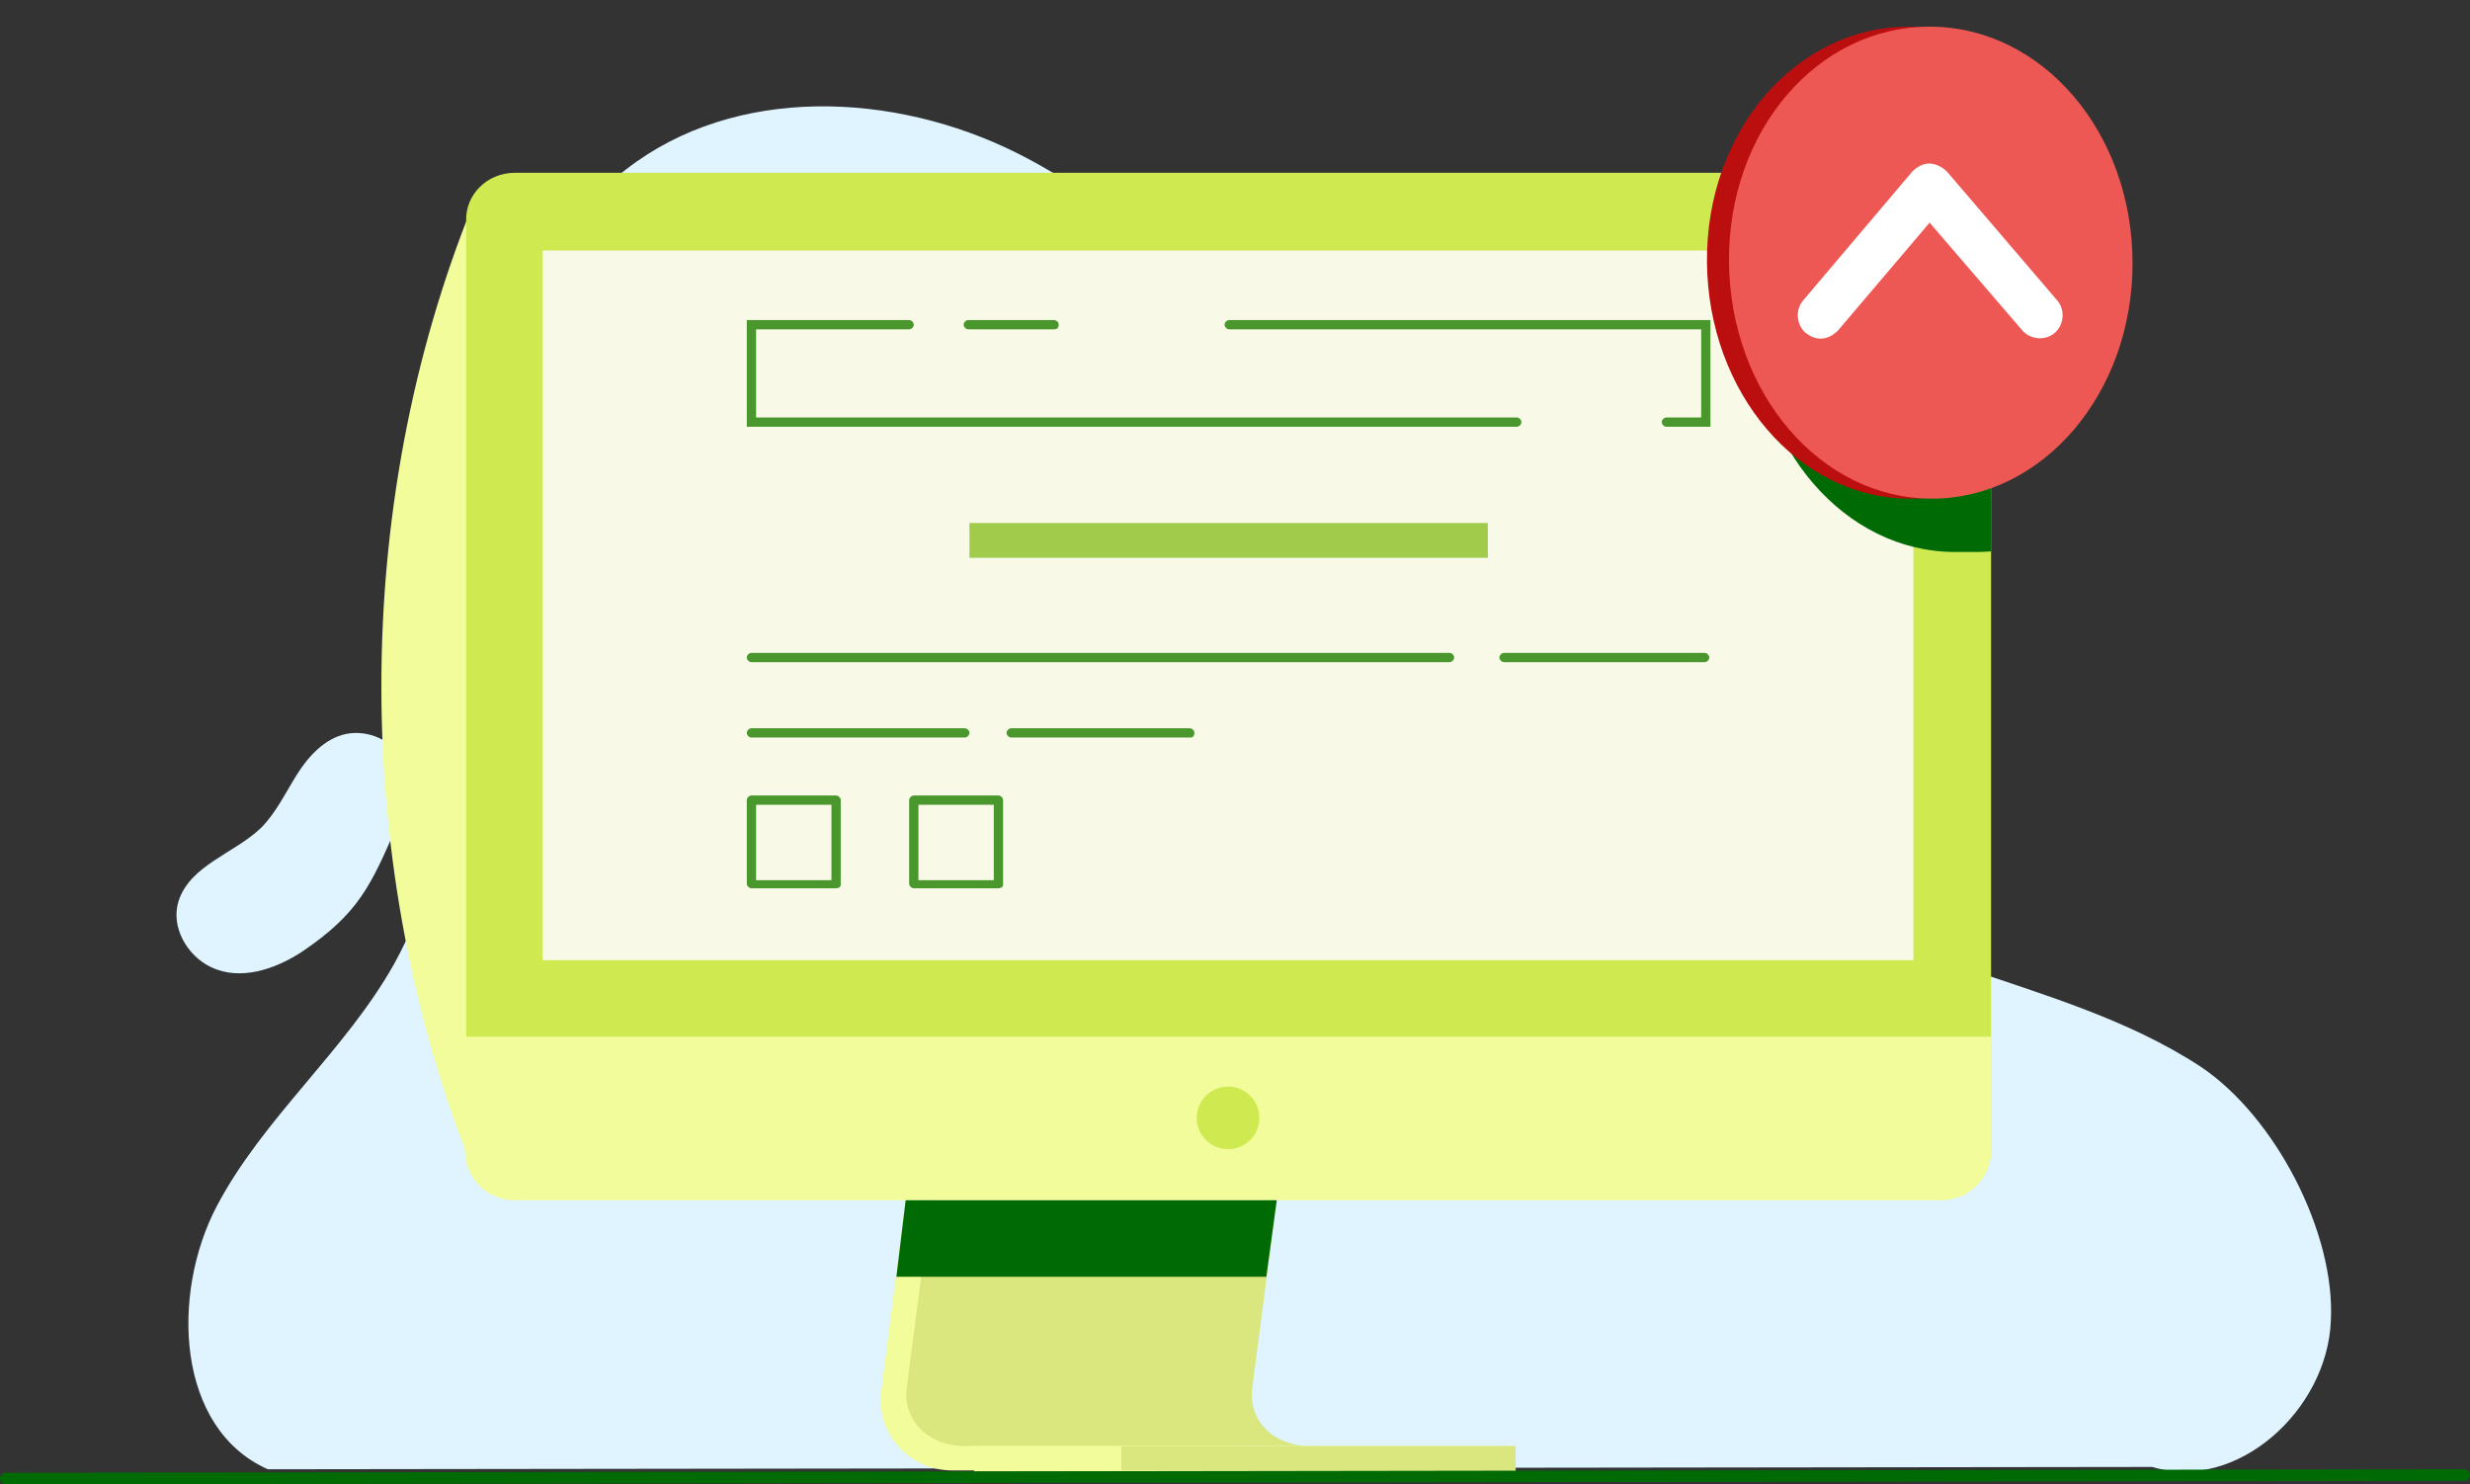 <?xml version="1.0" encoding="utf-8"?>
<!-- Generator: Adobe Illustrator 25.0.1, SVG Export Plug-In . SVG Version: 6.00 Build 0)  -->
<svg version="1.1" id="Layer_1" xmlns="http://www.w3.org/2000/svg" xmlns:xlink="http://www.w3.org/1999/xlink" x="0px" y="0px"
	 width="213px" height="128px" viewBox="0 0 213 128" style="enable-background:new 0 0 213 128;" xml:space="preserve">
<rect x="0" y="0" width="213" height="128" fill="#333333" stroke="none"/>
<style type="text/css">
	.st0{fill:none;}
	.st1{clip-path:url(#SVGID_5_);}
	.st2{opacity:0.247;clip-path:url(#SVGID_7_);}
	.st3{clip-path:url(#SVGID_9_);}
	.st4{opacity:0.247;clip-path:url(#SVGID_11_);}
	.st5{clip-path:url(#SVGID_13_);}
	.st6{opacity:0.247;clip-path:url(#SVGID_15_);}
	.st7{fill:#E1F5FF;}
	.st8{fill:#0B6911;}
	.st9{fill:#ED5958;}
	.st10{fill:#FDAEAF;}
	.st11{fill:#D0E95D;}
	.st12{fill:#A2CA54;}
	.st13{clip-path:url(#SVGID_17_);}
	.st14{fill:#F9F9E8;}
	.st15{fill:#F4FCA0;}
	.st16{fill:#73B448;}
	.st17{fill:none;stroke:#4C9734;stroke-width:0.25;stroke-miterlimit:10;}
	.st18{fill:none;stroke:#4C9734;stroke-width:0.25;stroke-linecap:round;stroke-linejoin:round;stroke-miterlimit:10;}
	.st19{fill:#BA131A;}
	.st20{clip-path:url(#SVGID_19_);fill:#0B6911;}
	.st21{fill:#DBE684;}
	.st22{fill:none;stroke:#73B448;stroke-width:2;stroke-linecap:round;stroke-miterlimit:10;}
	.st23{fill:none;stroke:#D0E95D;stroke-linecap:round;stroke-miterlimit:10;}
	.st24{clip-path:url(#SVGID_21_);fill:#A2CA54;}
	.st25{fill:#ED5958;stroke:#ED5958;stroke-width:0.5;stroke-miterlimit:10;}
	.st26{fill:none;stroke:#ED5958;stroke-width:0.5;stroke-miterlimit:10;}
	.st27{fill-rule:evenodd;clip-rule:evenodd;fill:none;}
	.st28{fill:#136818;}
	.st29{fill:#4C9734;}
	.st30{fill:#FFFFFF;stroke:#0B6911;stroke-miterlimit:10;}
	.st31{fill:#FFFFFF;stroke:#0B6911;stroke-linecap:round;stroke-miterlimit:10;}
	.st32{fill:#FFFFFF;}
	.st33{fill:none;stroke:#0B6911;stroke-linecap:round;stroke-miterlimit:10;}
	.st34{clip-path:url(#SVGID_23_);}
	.st35{fill:none;stroke:#046A38;stroke-width:0.5;stroke-miterlimit:10;}
	.st36{fill:#FFFFFF;stroke:#0B6911;stroke-linejoin:round;stroke-miterlimit:10;}
	.st37{clip-path:url(#SVGID_25_);fill:#0B6911;}
	.st38{fill:none;stroke:#0B6911;stroke-width:2;stroke-linecap:round;stroke-miterlimit:10;}
	.st39{fill:#0B6911;stroke:#0B6911;stroke-width:0.5;stroke-miterlimit:10;}
	.st40{fill:none;stroke:#0B6911;stroke-width:0.5;stroke-miterlimit:10;}
	.st41{fill:none;stroke:#0B6911;stroke-miterlimit:10;}
	.st42{fill:none;stroke:#4C9734;stroke-width:0.5;stroke-linecap:round;stroke-miterlimit:10;}
	.st43{fill:none;stroke:#4C9734;stroke-linecap:round;stroke-miterlimit:10;}
	.st44{clip-path:url(#SVGID_29_);fill:#0B6911;}
	.st45{fill:#EF5854;}
	.st46{fill:#7F2C28;}
	.st47{fill:#FFFFFF;stroke:#0B6911;stroke-width:0.89;stroke-linecap:round;stroke-miterlimit:10;}
	.st48{clip-path:url(#SVGID_31_);fill:#0B6911;}
	.st49{fill:none;stroke:#FDAEAF;stroke-linecap:round;stroke-miterlimit:10;}
	.st50{clip-path:url(#SVGID_33_);fill:#0B6911;}
	.st51{fill:#FFAEAE;}
	.st52{clip-path:url(#SVGID_35_);}
	.st53{opacity:0.247;clip-path:url(#SVGID_37_);}
	.st54{opacity:0.5;fill:#4C9734;}
	.st55{opacity:0.51;fill:#ED5958;}
	.st56{clip-path:url(#SVGID_39_);}
	.st57{opacity:0.247;clip-path:url(#SVGID_41_);}
	.st58{fill:#FFFFFF;stroke:#0B6911;stroke-linecap:round;stroke-linejoin:round;stroke-miterlimit:10;}
	.st59{opacity:0.5;fill:#0B6911;}
	.st60{fill:none;stroke:#ED5958;stroke-width:2.184;stroke-miterlimit:10;}
	.st61{clip-path:url(#SVGID_43_);fill:#A2CA54;}
	.st62{clip-path:url(#SVGID_45_);}
	.st63{fill:#EA5A5C;}
	.st64{clip-path:url(#SVGID_47_);}
	.st65{fill-rule:evenodd;clip-rule:evenodd;fill:#FDAEAF;}
	.st66{fill-rule:evenodd;clip-rule:evenodd;fill:#73B448;}
	.st67{fill-rule:evenodd;clip-rule:evenodd;fill:#ED5958;}
	.st68{fill:none;stroke:#4C9734;stroke-width:7.449605e-02;stroke-linecap:round;stroke-miterlimit:10;}
	.st69{fill:#BFD730;}
	.st70{fill-rule:evenodd;clip-rule:evenodd;fill:#ED1C24;}
	.st71{fill-rule:evenodd;clip-rule:evenodd;fill:#46A41A;}
	.st72{fill-rule:evenodd;clip-rule:evenodd;fill:#BA141A;}
	.st73{clip-path:url(#SVGID_49_);}
	.st74{opacity:0.247;clip-path:url(#SVGID_51_);}
	.st75{clip-path:url(#SVGID_53_);}
	.st76{opacity:0.247;clip-path:url(#SVGID_55_);}
	.st77{clip-path:url(#SVGID_57_);}
	.st78{opacity:0.247;clip-path:url(#SVGID_59_);}
	.st79{clip-path:url(#SVGID_61_);}
	.st80{opacity:0.247;clip-path:url(#SVGID_63_);}
	.st81{clip-path:url(#SVGID_65_);}
	.st82{opacity:0.247;clip-path:url(#SVGID_67_);}
	.st83{clip-path:url(#SVGID_69_);}
	.st84{opacity:0.247;clip-path:url(#SVGID_71_);}
	.st85{clip-path:url(#SVGID_73_);}
	.st86{opacity:0.247;clip-path:url(#SVGID_75_);}
	.st87{clip-path:url(#SVGID_77_);}
	.st88{opacity:0.247;clip-path:url(#SVGID_79_);}
	.st89{fill:none;stroke:#4C9734;stroke-width:0.471;stroke-miterlimit:10;}
	.st90{clip-path:url(#SVGID_81_);}
	.st91{fill:none;stroke:#0B6911;stroke-width:1.142;stroke-linecap:round;stroke-miterlimit:10;}
	.st92{fill:none;stroke:#F9F9E8;stroke-width:1.142;stroke-linecap:round;stroke-miterlimit:10;}
	.st93{clip-path:url(#SVGID_83_);fill:#0B6911;}
	.st94{clip-path:url(#SVGID_85_);}
	.st95{fill:none;stroke:#BA131A;stroke-width:0.222;stroke-miterlimit:10;}
	.st96{fill:none;stroke:#BA131A;stroke-width:0.222;stroke-miterlimit:10;stroke-dasharray:0.893,0.893;}
	.st97{fill:none;stroke:#ED5958;stroke-width:0.314;stroke-linecap:round;stroke-miterlimit:10;}
	.st98{fill:none;stroke:#D0E95D;stroke-width:0.311;stroke-linecap:round;stroke-miterlimit:10;}
	.st99{fill:none;stroke:#BA131A;stroke-width:0.222;stroke-miterlimit:10;stroke-dasharray:0.887,0.887;}
	.st100{clip-path:url(#SVGID_87_);fill:#BA131A;}
	.st101{fill:none;stroke:#4C9734;stroke-width:0.727;stroke-miterlimit:10;}
	.st102{clip-path:url(#SVGID_89_);}
	.st103{clip-path:url(#SVGID_91_);}
	.st104{clip-path:url(#SVGID_93_);}
	.st105{clip-path:url(#SVGID_95_);}
	.st106{clip-path:url(#SVGID_97_);}
	.st107{clip-path:url(#SVGID_99_);}
	.st108{opacity:0.247;clip-path:url(#SVGID_101_);}
	.st109{clip-path:url(#SVGID_103_);}
	.st110{opacity:0.247;clip-path:url(#SVGID_105_);}
	.st111{fill:#56BA22;}
	.st112{fill:#B52025;}
	.st113{fill:#ED1C24;}
	.st114{fill:#BA141A;}
	.st115{fill:none;stroke:#FFFFFF;stroke-miterlimit:10;}
	.st116{fill:none;stroke:#FFFFFF;stroke-linecap:round;stroke-miterlimit:10;}
	.st117{fill:#0B6911;stroke:#0B6911;stroke-linecap:round;stroke-miterlimit:10;}
	.st118{clip-path:url(#SVGID_107_);}
	.st119{opacity:0.247;clip-path:url(#SVGID_109_);}
	.st120{clip-path:url(#SVGID_111_);}
	.st121{opacity:0.247;clip-path:url(#SVGID_113_);}
	.st122{clip-path:url(#SVGID_115_);}
	.st123{opacity:0.247;clip-path:url(#SVGID_117_);}
	.st124{clip-path:url(#SVGID_120_);}
	.st125{opacity:0.247;clip-path:url(#SVGID_124_);}
	.st126{clip-path:url(#SVGID_126_);fill:#0B6911;}
	.st127{clip-path:url(#SVGID_128_);}
	.st128{opacity:0.247;clip-path:url(#SVGID_130_);}
	.st129{clip-path:url(#SVGID_132_);}
	.st130{opacity:0.247;clip-path:url(#SVGID_134_);}
	.st131{fill:none;stroke:#73B448;stroke-width:0.964;stroke-linecap:round;stroke-linejoin:round;stroke-miterlimit:10;}
	.st132{fill:none;stroke:#D0E95D;stroke-width:0.964;stroke-linecap:round;stroke-linejoin:round;stroke-miterlimit:10;}
	.st133{clip-path:url(#SVGID_136_);}
	.st134{opacity:0.247;clip-path:url(#SVGID_138_);}
	.st135{fill:#0B6911;stroke:#0B6911;stroke-miterlimit:10;}
	.st136{clip-path:url(#SVGID_140_);}
	.st137{opacity:0.247;clip-path:url(#SVGID_142_);}
	.st138{fill:#FAADAF;}
	.st139{fill:#4F953A;}
	.st140{fill:#A2C85B;}
	.st141{opacity:0.5;}
	.st142{clip-path:url(#SVGID_144_);}
	.st143{fill:#BED441;}
	.st144{fill-rule:evenodd;clip-rule:evenodd;fill:#E9222D;}
	.st145{fill-rule:evenodd;clip-rule:evenodd;fill:#74BC4C;}
	.st146{fill-rule:evenodd;clip-rule:evenodd;fill:#B71721;}
	.st147{fill:#DAE488;}
	.st148{fill:none;stroke:#136818;stroke-miterlimit:10;}
	.st149{fill:#B71721;}
	.st150{fill:#EC5958;}
	.st151{fill:none;stroke:#4C9734;stroke-width:0.263;stroke-linecap:round;stroke-miterlimit:10;}
	.st152{clip-path:url(#SVGID_147_);fill:#0B6911;}
	.st153{fill:#72BF44;}
	.st154{fill:#1EA8E0;}
	.st155{clip-path:url(#SVGID_149_);}
	.st156{clip-path:url(#SVGID_151_);}
	.st157{opacity:0.247;clip-path:url(#SVGID_153_);}
	.st158{clip-path:url(#SVGID_155_);}
	.st159{opacity:0.247;clip-path:url(#SVGID_157_);}
	.st160{clip-path:url(#SVGID_159_);fill:#0B6911;}
	.st161{opacity:0.15;fill:#0B6911;}
	.st162{clip-path:url(#SVGID_161_);fill:#0B6911;}
	.st163{fill:none;stroke:#0B6911;stroke-linecap:round;stroke-linejoin:round;stroke-miterlimit:10;}
	.st164{fill:none;stroke:#FFFFFF;stroke-width:3.648;stroke-linecap:round;stroke-linejoin:round;stroke-miterlimit:10;}
	.st165{clip-path:url(#SVGID_163_);}
	.st166{opacity:0.247;clip-path:url(#SVGID_165_);}
	.st167{clip-path:url(#SVGID_167_);}
	.st168{opacity:0.247;clip-path:url(#SVGID_169_);}
	.st169{clip-path:url(#SVGID_171_);fill:#0B6911;}
	.st170{clip-path:url(#SVGID_173_);fill:#0B6911;}
	.st171{fill:none;stroke:#BA131A;stroke-width:0.348;stroke-linecap:round;stroke-miterlimit:10;}
	.st172{clip-path:url(#SVGID_177_);fill:#0B6911;}
	.st173{clip-path:url(#SVGID_177_);}
	.st174{clip-path:url(#SVGID_182_);}
	.st175{clip-path:url(#SVGID_186_);}
	.st176{opacity:0.247;clip-path:url(#SVGID_188_);}
	.st177{fill:#E30613;}
	.st178{fill:#C8D400;}
	.st179{fill:#76B82A;}
	.st180{fill:#B70E0C;}
	.st181{clip-path:url(#SVGID_190_);fill:#0B6911;}
	.st182{clip-path:url(#SVGID_192_);}
	.st183{clip-path:url(#SVGID_196_);fill:#0B6911;}
	.st184{clip-path:url(#SVGID_198_);}
	.st185{clip-path:url(#SVGID_200_);}
	.st186{opacity:0.247;clip-path:url(#SVGID_202_);}
	.st187{clip-path:url(#SVGID_204_);}
	.st188{opacity:0.247;clip-path:url(#SVGID_206_);}
	.st189{clip-path:url(#SVGID_208_);}
	.st190{clip-path:url(#SVGID_212_);fill:#0B6911;}
	.st191{opacity:0.61;fill:none;stroke:#FFFFFF;stroke-width:4;stroke-linecap:round;stroke-miterlimit:10;}
	.st192{fill:none;stroke:#FFFFFF;stroke-width:4;stroke-linecap:round;stroke-miterlimit:10;}
	.st193{fill:none;stroke:#FFFFFF;stroke-width:4;stroke-linecap:round;stroke-linejoin:round;stroke-miterlimit:10;}
	.st194{fill:#EC5958;stroke:#FFFFFF;stroke-width:4;stroke-linecap:round;stroke-miterlimit:10;}
	.st195{clip-path:url(#SVGID_214_);}
	.st196{fill-rule:evenodd;clip-rule:evenodd;fill:#ED1D24;}
	.st197{fill-rule:evenodd;clip-rule:evenodd;fill:#72BF44;}
	.st198{fill-rule:evenodd;clip-rule:evenodd;fill:#BA131A;}
	.st199{clip-path:url(#SVGID_217_);fill:#0B6911;}
	.st200{fill:#EC5958;stroke:#FFFFFF;stroke-width:3.5;stroke-linecap:round;stroke-miterlimit:10;}
	.st201{opacity:0.61;fill:none;stroke:#FFFFFF;stroke-width:3.5;stroke-linecap:round;stroke-miterlimit:10;}
	.st202{fill:none;stroke:#FFFFFF;stroke-width:3.5;stroke-linecap:round;stroke-miterlimit:10;}
	.st203{fill:none;stroke:#FFFFFF;stroke-width:3.5;stroke-linecap:round;stroke-linejoin:round;stroke-miterlimit:10;}
	.st204{fill:#ED1D24;}
	.st205{fill:none;stroke:#73B448;stroke-linecap:round;stroke-miterlimit:10;}
	.st206{clip-path:url(#SVGID_219_);fill:#BA131A;}
	.st207{fill:none;stroke:#FFFFFF;stroke-width:3;stroke-linecap:round;stroke-miterlimit:10;}
	.st208{clip-path:url(#SVGID_221_);}
	.st209{opacity:0.247;clip-path:url(#SVGID_223_);}
	.st210{fill:none;stroke:#73B448;stroke-linecap:round;stroke-linejoin:round;stroke-miterlimit:10;}
	.st211{fill:#006A05;}
	.st212{fill:#DFF4FF;}
	.st213{fill:#FFFFFF;stroke:#006A05;stroke-miterlimit:10;}
	.st214{fill:#CEEB42;}
	.st215{fill:#FFACAB;}
	.st216{fill:#6FB537;}
	.st217{fill:#FFFFFF;stroke:#006A05;stroke-linecap:round;stroke-miterlimit:10;}
	.st218{fill:none;stroke:#006A05;stroke-linecap:round;stroke-miterlimit:10;}
	.st219{fill:#A0CB4B;}
	.st220{fill:#EE5854;}
	.st221{fill:#006A05;stroke:#006A05;stroke-miterlimit:10;}
	.st222{fill:#FFFFFF;stroke:#006B00;stroke-linecap:round;stroke-miterlimit:10;}
	.st223{fill:none;stroke:#006B00;stroke-linecap:round;stroke-miterlimit:10;}
	.st224{fill:#DFF3FD;}
	.st225{fill:#CFEA51;}
	.st226{fill:#F3FC9A;}
	.st227{fill:#DAE67E;stroke:#71B440;stroke-miterlimit:10;}
	.st228{clip-path:url(#SVGID_225_);fill:#006A05;}
	.st229{fill:#F3FC9A;stroke:#71B440;stroke-miterlimit:10;}
	.st230{fill:#71B440;}
	.st231{fill:none;stroke:#006A05;stroke-width:1.079;stroke-linecap:round;stroke-miterlimit:10;}
	.st232{fill:#FFFFFF;stroke:#006A05;stroke-width:1;stroke-linecap:round;stroke-miterlimit:10;}
	.st233{fill:#FFADAD;}
	.st234{opacity:0.4;fill:#91CF02;enable-background:new    ;}
	.st235{opacity:0.5;fill:#91CF02;enable-background:new    ;}
	.st236{opacity:0.6;fill:#91CF02;enable-background:new    ;}
	.st237{fill:#FFFFFF;stroke:#EE5854;stroke-width:0.75;stroke-miterlimit:10;}
	.st238{fill:#0B6910;}
	.st239{clip-path:url(#SVGID_227_);}
	.st240{fill:#FFFFFF;stroke:#FFFFFF;stroke-linecap:round;stroke-linejoin:round;stroke-miterlimit:10;}
	.st241{clip-path:url(#SVGID_229_);fill:#0B6911;}
	.st242{fill:#FC7575;}
	.st243{fill:#D13D3D;}
	.st244{fill:#127045;}
	.st245{fill:#3B7F0E;}
	.st246{clip-path:url(#SVGID_231_);fill:#0B6911;stroke:#0B6911;stroke-miterlimit:10;}
	.st247{clip-path:url(#SVGID_233_);fill:#0B6911;}
	.st248{clip-path:url(#SVGID_235_);fill:#0B6911;stroke:#0B6911;stroke-miterlimit:10;}
	.st249{clip-path:url(#SVGID_237_);fill:#0B6911;}
	.st250{clip-path:url(#SVGID_239_);}
	.st251{clip-path:url(#SVGID_241_);}
	.st252{fill:none;stroke:#A2CA54;stroke-linecap:round;stroke-miterlimit:10;}
	.st253{clip-path:url(#SVGID_243_);fill:#0B6911;}
	.st254{clip-path:url(#SVGID_245_);fill:#0B6911;}
	.st255{clip-path:url(#SVGID_247_);}
	.st256{clip-path:url(#SVGID_249_);fill:#0B6911;}
	.st257{fill:none;stroke:#49972D;stroke-width:0.5;stroke-linecap:round;stroke-miterlimit:10;}
	.st258{fill:#DAE67E;}
	.st259{fill:none;stroke:#49972D;stroke-linecap:round;stroke-miterlimit:10;}
	.st260{fill:#49972D;}
	.st261{fill:#BB0E0F;}
	.st262{fill:none;stroke:#FFFFFF;stroke-width:0.92;stroke-linecap:round;stroke-miterlimit:10;}
	.st263{fill:none;stroke:#FFFFFF;stroke-width:0.92;stroke-miterlimit:10;}
	.st264{fill:none;stroke:#49972D;stroke-width:0.345;stroke-linecap:round;stroke-miterlimit:10;}
	.st265{fill:none;stroke:#4C9734;stroke-width:5;stroke-miterlimit:10;}
	.st266{clip-path:url(#SVGID_251_);fill:#006A05;}
	.st267{clip-path:url(#SVGID_253_);fill:#006A05;}
	.st268{fill:#FFFFFF;stroke:#006A05;stroke-width:0.89;stroke-linecap:round;stroke-miterlimit:10;}
	.st269{clip-path:url(#SVGID_255_);}
	.st270{clip-path:url(#SVGID_257_);}
	.st271{fill:none;stroke:#73B448;stroke-width:1.032;stroke-linecap:round;stroke-miterlimit:10;}
	.st272{clip-path:url(#SVGID_259_);fill:#0B6911;}
	.st273{fill:none;stroke:#F9F9E8;stroke-linecap:round;stroke-miterlimit:10;}
	.st274{fill:#FFFFFF;stroke:#ED5958;stroke-linecap:round;stroke-miterlimit:10;}
	.st275{clip-path:url(#SVGID_261_);fill:#0B6911;}
	.st276{fill:#FFFFFF;stroke:#0B6911;stroke-width:1.077;stroke-miterlimit:10;}
	.st277{clip-path:url(#SVGID_263_);}
	.st278{clip-path:url(#SVGID_265_);}
	.st279{fill:#E1F4FD;}
	.st280{fill:#5AA5FB;}
	.st281{opacity:5.000000e-02;}
	.st282{fill-rule:evenodd;clip-rule:evenodd;fill:#046A38;}
	.st283{opacity:0.125;}
	.st284{opacity:0.2;}
	.st285{fill-rule:evenodd;clip-rule:evenodd;fill:#FFFFFF;}
	.st286{clip-path:url(#SVGID_267_);}
	.st287{fill:#94CE28;}
	.st288{fill:none;stroke:#D0E95D;stroke-width:2.093;stroke-linecap:round;stroke-miterlimit:10;}
	.st289{fill:none;stroke:#73B448;stroke-width:3.14;stroke-linecap:square;stroke-miterlimit:10;}
	.st290{fill:none;stroke:#A2CA54;stroke-width:1.046;stroke-linecap:round;stroke-miterlimit:10;}
	.st291{fill:none;stroke:#BA131A;stroke-width:1.046;stroke-linecap:round;stroke-miterlimit:10;}
	.st292{clip-path:url(#SVGID_269_);fill:#0B6911;}
	.st293{fill:#FFFFFF;stroke:#0B6911;stroke-width:1.181;stroke-miterlimit:10;}
	.st294{fill:none;stroke:#0B6911;stroke-width:1.181;stroke-linecap:round;stroke-miterlimit:10;}
	.st295{fill:none;stroke:#0B6911;stroke-width:1.197;stroke-linecap:round;stroke-miterlimit:10;}
	.st296{clip-path:url(#SVGID_271_);fill:#0B6911;}
	.st297{clip-path:url(#SVGID_273_);fill:#0B6911;}
	.st298{clip-path:url(#SVGID_275_);fill:#0B6911;}
	.st299{fill:#FFFFFF;stroke:#FFFFFF;stroke-width:3.63;stroke-linecap:round;stroke-linejoin:round;stroke-miterlimit:10;}
	.st300{fill:none;stroke:#FFFFFF;stroke-width:3.63;stroke-linecap:round;stroke-linejoin:round;stroke-miterlimit:10;}
	.st301{fill:none;stroke:#ED5958;stroke-width:3.63;stroke-linecap:round;stroke-linejoin:round;stroke-miterlimit:10;}
	.st302{fill:none;stroke:#ED5958;stroke-width:2.42;stroke-linecap:round;stroke-linejoin:round;stroke-miterlimit:10;}
	.st303{fill:#0B6911;stroke:#FFFFFF;stroke-linecap:round;stroke-miterlimit:10;}
	.st304{fill:none;stroke:#4C9734;stroke-width:0.891;stroke-linecap:round;stroke-miterlimit:10;}
	.st305{clip-path:url(#SVGID_277_);}
	.st306{fill:#046A38;}
	.st307{clip-path:url(#SVGID_281_);}
	.st308{clip-path:url(#SVGID_283_);}
	.st309{opacity:0.61;}
	.st310{clip-path:url(#SVGID_285_);}
	.st311{clip-path:url(#SVGID_287_);fill:#0B6911;}
	.st312{opacity:0.35;fill:#0B6911;}
	.st313{clip-path:url(#SVGID_289_);}
	.st314{fill:none;stroke:#4C9734;stroke-width:0.185;stroke-linecap:round;stroke-miterlimit:10;}
	.st315{clip-path:url(#SVGID_291_);fill:#0B6911;}
	.st316{clip-path:url(#SVGID_293_);fill:#0B6911;}
	.st317{clip-path:url(#SVGID_295_);}
	.st318{clip-path:url(#SVGID_297_);}
	.st319{clip-path:url(#SVGID_299_);}
	.st320{clip-path:url(#SVGID_301_);}
	.st321{clip-path:url(#SVGID_305_);}
	.st322{opacity:0.247;clip-path:url(#SVGID_307_);}
	.st323{fill:#F1FF8D;}
	.st324{clip-path:url(#SVGID_309_);}
	.st325{clip-path:url(#SVGID_311_);}
	.st326{clip-path:url(#SVGID_315_);fill:#0B6911;}
	.st327{fill:none;stroke:#DBE684;stroke-linecap:round;stroke-miterlimit:10;}
	.st328{clip-path:url(#SVGID_317_);}
	.st329{fill:none;stroke:#0B6911;stroke-width:0.662;stroke-linecap:round;stroke-miterlimit:10;}
	.st330{clip-path:url(#SVGID_319_);}
	.st331{clip-path:url(#SVGID_321_);}
	.st332{clip-path:url(#SVGID_323_);}
	.st333{clip-path:url(#SVGID_327_);}
	.st334{clip-path:url(#SVGID_329_);}
	.st335{clip-path:url(#SVGID_331_);}
	.st336{fill:#B62226;}
	.st337{clip-path:url(#SVGID_333_);}
	.st338{clip-path:url(#SVGID_335_);}
	.st339{clip-path:url(#SVGID_337_);}
	.st340{opacity:0.247;clip-path:url(#SVGID_339_);}
	.st341{clip-path:url(#SVGID_341_);}
	.st342{fill:#356D4A;}
	.st343{clip-path:url(#SVGID_343_);}
	.st344{fill:none;stroke:#ED5958;stroke-linecap:round;stroke-miterlimit:10;}
	.st345{fill:#0B6911;stroke:#FFFFFF;stroke-miterlimit:10;}
	.st346{opacity:0.35;fill:#F9F9E8;}
	.st347{clip-path:url(#SVGID_345_);fill:#0B6911;}
	.st348{fill:none;stroke:#FFFFFF;stroke-width:3.351;stroke-linecap:round;stroke-miterlimit:10;}
	.st349{fill:#75B24E;}
	.st350{fill:#CFE667;}
	.st351{fill:#F3FAA4;}
	.st352{clip-path:url(#SVGID_347_);}
	.st353{clip-path:url(#SVGID_349_);}
	.st354{clip-path:url(#SVGID_351_);}
	.st355{clip-path:url(#SVGID_355_);}
	.st356{clip-path:url(#SVGID_357_);}
	.st357{clip-path:url(#SVGID_359_);}
	.st358{clip-path:url(#SVGID_361_);}
	.st359{fill:#FF1D25;}
	.st360{clip-path:url(#SVGID_363_);}
	.st361{clip-path:url(#SVGID_365_);}
	.st362{clip-path:url(#SVGID_367_);}
	.st363{clip-path:url(#SVGID_369_);}
	.st364{fill:#BED80F;}
	.st365{fill-rule:evenodd;clip-rule:evenodd;fill:#EF1716;}
	.st366{fill-rule:evenodd;clip-rule:evenodd;fill:#6FC03A;}
	.st367{fill-rule:evenodd;clip-rule:evenodd;fill:#BB0E0F;}
	.st368{fill:#E50000;}
	.st369{fill:#C7D500;}
	.st370{fill:#74B916;}
	.st371{fill:#B80800;}
	.st372{clip-path:url(#SVGID_371_);}
	.st373{opacity:0.247;clip-path:url(#SVGID_373_);}
	.st374{clip-path:url(#SVGID_375_);}
	.st375{clip-path:url(#SVGID_377_);fill:#F0FF85;}
	.st376{clip-path:url(#SVGID_377_);fill:#CFEA51;}
	.st377{clip-path:url(#SVGID_377_);fill-rule:evenodd;clip-rule:evenodd;fill:#FFADAD;}
	.st378{clip-path:url(#SVGID_377_);fill-rule:evenodd;clip-rule:evenodd;fill:#A0CB4B;}
	.st379{clip-path:url(#SVGID_377_);fill-rule:evenodd;clip-rule:evenodd;fill:#EE5854;}
	.st380{clip-path:url(#SVGID_379_);fill:#49972D;}
	.st381{clip-path:url(#SVGID_379_);fill:#71B440;}
	.st382{clip-path:url(#SVGID_379_);fill:#A0CB4B;}
	.st383{clip-path:url(#SVGID_379_);}
	.st384{fill:#336E49;}
	.st385{fill:#077144;}
	.st386{fill:#91CF02;}
	.st387{clip-path:url(#SVGID_381_);fill:#006A05;}
	.st388{fill:#006A05;stroke:#006A05;stroke-width:1.5;stroke-miterlimit:10;}
	.st389{fill:#56A2FD;}
	.st390{fill:none;stroke:#EE5854;stroke-linecap:round;stroke-linejoin:round;stroke-miterlimit:10;}
	.st391{fill:none;stroke:#A0CB4B;stroke-linecap:round;stroke-linejoin:round;stroke-miterlimit:10;}
	.st392{clip-path:url(#SVGID_383_);fill:#006A05;}
	.st393{fill:#F05750;}
	.st394{fill:none;stroke:#FFFFFF;stroke-width:3;stroke-linecap:round;stroke-linejoin:round;stroke-miterlimit:10;}
	.st395{clip-path:url(#SVGID_385_);fill:#006A05;}
	.st396{clip-path:url(#SVGID_387_);}
	.st397{clip-path:url(#SVGID_389_);}
	.st398{clip-path:url(#SVGID_393_);}
	.st399{clip-path:url(#SVGID_395_);}
	.st400{clip-path:url(#SVGID_399_);}
	.st401{clip-path:url(#SVGID_403_);}
	.st402{clip-path:url(#SVGID_405_);}
	.st403{clip-path:url(#SVGID_407_);}
	.st404{clip-path:url(#SVGID_409_);}
	.st405{clip-path:url(#SVGID_411_);}
	.st406{clip-path:url(#SVGID_413_);}
	.st407{clip-path:url(#SVGID_417_);}
	.st408{clip-path:url(#SVGID_421_);}
	.st409{clip-path:url(#SVGID_423_);}
	.st410{clip-path:url(#SVGID_425_);}
	.st411{clip-path:url(#SVGID_427_);}
	.st412{clip-path:url(#SVGID_429_);}
	.st413{clip-path:url(#SVGID_431_);}
	.st414{clip-path:url(#SVGID_433_);}
	.st415{clip-path:url(#SVGID_435_);}
	.st416{clip-path:url(#SVGID_437_);}
	.st417{clip-path:url(#SVGID_439_);}
	.st418{fill:#F0FF85;}
	.st419{fill-rule:evenodd;clip-rule:evenodd;fill:#FFADAD;}
	.st420{fill-rule:evenodd;clip-rule:evenodd;fill:#A0CB4B;}
	.st421{fill-rule:evenodd;clip-rule:evenodd;fill:#EE5854;}
	.st422{clip-path:url(#SVGID_441_);}
	.st423{opacity:0.247;clip-path:url(#SVGID_443_);}
	.st424{clip-path:url(#SVGID_445_);}
	.st425{opacity:0.247;clip-path:url(#SVGID_447_);}
	.st426{clip-path:url(#SVGID_450_);}
	.st427{opacity:0.247;clip-path:url(#SVGID_454_);}
	.st428{clip-path:url(#SVGID_458_);}
	.st429{opacity:0.247;clip-path:url(#SVGID_462_);}
	.st430{clip-path:url(#SVGID_466_);}
	.st431{opacity:0.247;clip-path:url(#SVGID_468_);}
	.st432{clip-path:url(#SVGID_470_);}
	.st433{clip-path:url(#SVGID_472_);}
	.st434{clip-path:url(#SVGID_474_);fill:#006A05;}
	.st435{clip-path:url(#SVGID_476_);fill:#006A05;}
	.st436{clip-path:url(#SVGID_478_);}
	.st437{fill:none;stroke:#006A05;stroke-miterlimit:10;}
	.st438{clip-path:url(#SVGID_481_);}
	.st439{clip-path:url(#SVGID_484_);}
	.st440{clip-path:url(#SVGID_487_);fill:#006A05;}
	.st441{clip-path:url(#SVGID_489_);}
	.st442{clip-path:url(#SVGID_491_);fill:#006A05;}
	.st443{fill:#D8E47D;}
	.st444{fill:#9EC94B;}
	.st445{fill:#CDE851;}
	.st446{fill:#EC5854;}
	.st447{clip-path:url(#SVGID_493_);}
	.st448{fill:#49952D;}
	.st449{clip-path:url(#SVGID_497_);}
	.st450{fill:#BCD610;}
	.st451{fill-rule:evenodd;clip-rule:evenodd;fill:#ED1816;}
	.st452{fill-rule:evenodd;clip-rule:evenodd;fill:#70BE3B;}
	.st453{fill-rule:evenodd;clip-rule:evenodd;fill:#B90E0F;}
	.st454{clip-path:url(#SVGID_503_);}
	.st455{clip-path:url(#SVGID_505_);}
	.st456{clip-path:url(#SVGID_507_);}
	.st457{clip-path:url(#SVGID_509_);}
	.st458{fill:#802B25;}
	.st459{fill:#52BB04;}
	.st460{fill:#B61D1F;}
	.st461{fill:#EF1616;}
	.st462{fill:#BB100F;}
	.st463{fill:#DDF2FD;}
	.st464{fill:#F1FA98;}
	.st465{clip-path:url(#SVGID_511_);fill:#006A05;}
	.st466{fill:#FDABAB;}
	.st467{fill:#71B240;}
	.st468{fill:#B90E0F;}
	.st469{clip-path:url(#SVGID_515_);}
	.st470{clip-path:url(#SVGID_517_);}
	.st471{clip-path:url(#SVGID_520_);}
	.st472{clip-path:url(#SVGID_524_);fill:#006A05;}
	.st473{fill:#DCDBD9;}
	.st474{fill:#5A5958;}
	.st475{fill:#9C9C9A;}
	.st476{clip-path:url(#SVGID_528_);}
	.st477{clip-path:url(#SVGID_532_);}
	.st478{fill:#EB5958;}
	.st479{clip-path:url(#SVGID_536_);}
	.st480{fill:#B81319;}
	.st481{fill:#ED5854;}
	.st482{clip-path:url(#SVGID_540_);}
	.st483{opacity:0.247;clip-path:url(#SVGID_543_);}
	.st484{clip-path:url(#SVGID_545_);}
	.st485{clip-path:url(#SVGID_549_);}
	.st486{fill:#49972D;stroke:#49972D;stroke-linecap:round;stroke-linejoin:round;stroke-miterlimit:10;}
	.st487{fill:none;stroke:#49972D;stroke-linecap:round;stroke-linejoin:round;stroke-miterlimit:10;}
	.st488{fill:#A0CB4B;stroke:#49972D;stroke-linecap:round;stroke-miterlimit:10;}
	.st489{fill:none;stroke:#A0CB4B;stroke-linecap:round;stroke-miterlimit:10;}
	.st490{fill:none;stroke:#71B440;stroke-linecap:round;stroke-miterlimit:10;}
	.st491{fill:#FFFFFF;stroke:#49972D;stroke-miterlimit:10;}
	.st492{clip-path:url(#SVGID_551_);}
	.st493{clip-path:url(#SVGID_554_);}
	.st494{clip-path:url(#SVGID_557_);}
	.st495{fill:#FFFFFF;stroke:#FFFFFF;stroke-width:4;stroke-linecap:round;stroke-linejoin:round;stroke-miterlimit:10;}
	.st496{opacity:0.81;fill:#A0CB4B;}
	.st497{clip-path:url(#SVGID_560_);}
	.st498{fill:none;stroke:#006A05;stroke-width:0.755;stroke-miterlimit:10;}
	.st499{clip-path:url(#SVGID_563_);fill:#006A05;}
	.st500{clip-path:url(#SVGID_565_);}
	.st501{opacity:0.247;clip-path:url(#SVGID_567_);}
	.st502{clip-path:url(#SVGID_569_);}
	.st503{opacity:0.247;clip-path:url(#SVGID_571_);}
	.st504{clip-path:url(#SVGID_573_);}
	.st505{clip-path:url(#SVGID_575_);}
	.st506{clip-path:url(#SVGID_577_);}
	.st507{clip-path:url(#SVGID_579_);}
	.st508{clip-path:url(#SVGID_581_);}
	.st509{clip-path:url(#SVGID_583_);}
	.st510{clip-path:url(#SVGID_585_);}
	.st511{clip-path:url(#SVGID_587_);}
	.st512{clip-path:url(#SVGID_589_);}
	.st513{clip-path:url(#SVGID_591_);}
	.st514{clip-path:url(#SVGID_593_);}
	.st515{clip-path:url(#SVGID_595_);}
	.st516{clip-path:url(#SVGID_597_);}
	.st517{opacity:0.35;}
	.st518{clip-path:url(#SVGID_599_);}
	.st519{clip-path:url(#SVGID_601_);}
	.st520{clip-path:url(#SVGID_603_);}
	.st521{opacity:0.247;clip-path:url(#SVGID_605_);}
	.st522{clip-path:url(#SVGID_607_);}
	.st523{clip-path:url(#SVGID_609_);}
	.st524{clip-path:url(#SVGID_611_);}
	.st525{opacity:0.247;clip-path:url(#SVGID_613_);}
	.st526{clip-path:url(#SVGID_615_);}
	.st527{fill:#EF1716;}
	.st528{clip-path:url(#SVGID_617_);fill:#006A05;}
	.st529{fill:none;stroke:#49972D;stroke-width:0.251;stroke-linecap:round;stroke-miterlimit:10;}
	.st530{clip-path:url(#SVGID_619_);fill:#006A05;}
	.st531{clip-path:url(#SVGID_621_);}
	.st532{clip-path:url(#SVGID_621_);fill:#006A05;}
	.st533{fill:none;stroke:#71B440;stroke-linecap:round;stroke-linejoin:round;stroke-miterlimit:10;}
	.st534{clip-path:url(#SVGID_623_);fill:#006A05;}
	.st535{clip-path:url(#SVGID_625_);fill:#006A05;}
	.st536{clip-path:url(#SVGID_627_);fill:#006A05;}
	.st537{clip-path:url(#SVGID_629_);}
	.st538{clip-path:url(#SVGID_629_);fill:#006A05;}
	.st539{clip-path:url(#SVGID_631_);fill:#006A05;}
	.st540{clip-path:url(#SVGID_634_);}
	.st541{clip-path:url(#SVGID_638_);fill:#006A05;}
	.st542{clip-path:url(#SVGID_642_);}
	.st543{clip-path:url(#SVGID_648_);}
	.st544{clip-path:url(#SVGID_652_);}
	.st545{clip-path:url(#SVGID_655_);}
	.st546{opacity:0.247;clip-path:url(#SVGID_657_);}
	.st547{clip-path:url(#SVGID_659_);}
	.st548{clip-path:url(#SVGID_661_);fill:#49972D;}
	.st549{clip-path:url(#SVGID_661_);fill:#71B440;}
	.st550{clip-path:url(#SVGID_661_);fill:#A0CB4B;}
	.st551{clip-path:url(#SVGID_661_);}
	.st552{clip-path:url(#SVGID_663_);fill:#006A05;}
	.st553{clip-path:url(#SVGID_665_);}
	.st554{clip-path:url(#SVGID_665_);fill:#006A05;}
	.st555{fill:#EE5750;}
	.st556{fill:#FFFFFF;stroke:#FFFFFF;stroke-width:3.478;stroke-linecap:round;stroke-linejoin:round;stroke-miterlimit:10;}
	.st557{clip-path:url(#SVGID_667_);}
	.st558{clip-path:url(#SVGID_670_);fill:#006A05;}
	.st559{clip-path:url(#SVGID_672_);fill:#006A05;}
	.st560{clip-path:url(#SVGID_674_);fill:#BB0E0F;}
	.st561{fill:none;stroke:#BB0E0F;stroke-width:1.026;stroke-linecap:round;stroke-miterlimit:10;}
	.st562{fill:none;stroke:#EE5854;stroke-width:1.026;stroke-linecap:round;stroke-miterlimit:10;}
	.st563{fill:none;stroke:#A0CB4B;stroke-width:1.026;stroke-linecap:round;stroke-miterlimit:10;}
	.st564{clip-path:url(#SVGID_676_);fill:#006A05;}
	.st565{clip-path:url(#SVGID_678_);fill:#006A05;}
	.st566{fill:none;stroke:#FFFFFF;stroke-width:2.863;stroke-linecap:round;stroke-linejoin:round;stroke-miterlimit:10;}
	.st567{fill:#FFFFFF;stroke:#FFFFFF;stroke-width:2.656;stroke-linecap:round;stroke-linejoin:round;stroke-miterlimit:10;}
	.st568{clip-path:url(#SVGID_680_);}
	.st569{clip-path:url(#SVGID_682_);}
</style>
<rect class="st0" width="213" height="128"/>
<g>
	<g>
		<path class="st212" d="M34.3,71c-2.3,5.4-3.4,7.8-8.3,11.1c-2.3,1.5-5.3,2.5-7.8,1.3c-2.1-1-3.5-3.5-2.8-5.7
			c1-3.1,4.8-4.1,7.1-6.3c1.3-1.3,2.1-3,3.1-4.6c1-1.6,2.4-3.1,4.2-3.5c1.9-0.4,4,0.5,4.9,2.2C35.6,67.3,35.2,69,34.3,71z"/>
	</g>
	<g>
		<path class="st212" d="M185.6,126.5c7.3,2.2,15.1-4.9,15.4-12.6c0.4-7.6-4.8-17.6-11.2-21.9c-6.4-4.2-13.9-6.3-21.1-8.8
			c-11.9-4.2-23.5-10-32.8-18.5c-8.8-8-15.3-18.1-22.4-27.5s-15.2-18.7-25.8-24s-24.3-5.9-33.7,1.4C44.2,22,41.5,35.3,40.6,47.4
			s-0.7,25-6.6,35.7c-4.2,7.5-11.3,13.3-15.3,20.9s-3.5,19.2,4.4,22.7"/>
	</g>
	<g>
		<g>
			<path class="st212" d="M107.7,115.5c0.3,0,0.3-0.5,0-0.5C107.4,115,107.4,115.5,107.7,115.5L107.7,115.5z"/>
		</g>
	</g>
	<g>
		<line class="st233" x1="116.9" y1="36.3" x2="115.2" y2="37.9"/>
	</g>
	<g>
		<g>
			<path class="st226" d="M40.8,100.9c-10.5-26-10.6-57.2,0-83.3"/>
		</g>
		<g>
			<path class="st225" d="M44.4,14.9h123.1c2.3,0,4.2,1.9,4.2,4.2v80.1c0,2.3-1.9,4.2-4.2,4.2H44.4c-2.3,0-4.2-1.9-4.2-4.2V19.1
				C40.1,16.8,42,14.9,44.4,14.9z"/>
		</g>
		<g>
			<rect x="46.8" y="21.6" class="st14" width="118.2" height="61.2"/>
		</g>
		<g>
			<path class="st226" d="M109.5,103.5H78.1L76,119.9c-0.5,3.7,2.4,6.9,6.1,6.9h24.4L109.5,103.5z"/>
		</g>
		<g>
			<g>
				<path class="st258" d="M80.3,103.5l-2.1,16.1c-0.4,3,2,5.1,5,5.1h0.7h29.7H113c-3.1,0-5.4-2.1-5-5.1l2.1-16.1H80.3z"/>
			</g>
		</g>
		<g>
			<polyline class="st226" points="84,126.9 130.7,126.9 130.7,124.7 83.9,124.7 			"/>
		</g>
		<g>
			<g>
				<path class="st226" d="M40.1,99.2c0,2.4,1.9,4.3,4.3,4.3h123c2.4,0,4.3-1.9,4.3-4.3v-9.8H40.1V99.2z"/>
			</g>
		</g>
		<g>
			<circle class="st225" cx="105.9" cy="96.4" r="2.7"/>
		</g>
		<g>
			<polygon class="st211" points="77.3,110.1 109.2,110.1 110.1,103.5 78.1,103.5 			"/>
		</g>
		<g>
			<rect x="96.7" y="124.7" class="st258" width="34" height="2.1"/>
		</g>
		<g>
			<g>
				<path class="st260" d="M130.8,36.8H64.4v-9.2h14c0.2,0,0.4,0.2,0.4,0.4s-0.2,0.4-0.4,0.4H65.2v7.6h65.6c0.2,0,0.4,0.2,0.4,0.4
					S131,36.8,130.8,36.8z"/>
			</g>
			<g>
				<path class="st260" d="M147.4,36.8h-3.7c-0.2,0-0.4-0.2-0.4-0.4s0.2-0.4,0.4-0.4h3v-7.6h-40.7c-0.2,0-0.4-0.2-0.4-0.4
					s0.2-0.4,0.4-0.4h41.5V36.8z"/>
			</g>
			<g>
				<path class="st260" d="M90.9,28.4h-7.4c-0.2,0-0.4-0.2-0.4-0.4s0.2-0.4,0.4-0.4h7.4c0.2,0,0.4,0.2,0.4,0.4S91.2,28.4,90.9,28.4z
					"/>
			</g>
			<g>
				<path class="st260" d="M125,57.1H64.8c-0.2,0-0.4-0.2-0.4-0.4s0.2-0.4,0.4-0.4H125c0.2,0,0.4,0.2,0.4,0.4S125.2,57.1,125,57.1z"
					/>
			</g>
			<g>
				<path class="st260" d="M83.2,63.6H64.8c-0.2,0-0.4-0.2-0.4-0.4s0.2-0.4,0.4-0.4h18.4c0.2,0,0.4,0.2,0.4,0.4S83.4,63.6,83.2,63.6
					z"/>
			</g>
			<g>
				<path class="st260" d="M147,57.1h-17.3c-0.2,0-0.4-0.2-0.4-0.4s0.2-0.4,0.4-0.4H147c0.2,0,0.4,0.2,0.4,0.4S147.2,57.1,147,57.1z
					"/>
			</g>
			<g>
				<path class="st260" d="M102.7,63.6H87.2c-0.2,0-0.4-0.2-0.4-0.4s0.2-0.4,0.4-0.4h15.4c0.2,0,0.4,0.2,0.4,0.4
					S102.9,63.6,102.7,63.6z"/>
			</g>
			<g>
				<path class="st260" d="M72.1,76.6h-7.3c-0.2,0-0.4-0.2-0.4-0.4V69c0-0.2,0.2-0.4,0.4-0.4h7.3c0.2,0,0.4,0.2,0.4,0.4v7.3
					C72.5,76.5,72.3,76.6,72.1,76.6z M65.2,75.9h6.5v-6.5h-6.5V75.9z"/>
			</g>
			<g>
				<path class="st260" d="M86.1,76.6h-7.3c-0.2,0-0.4-0.2-0.4-0.4V69c0-0.2,0.2-0.4,0.4-0.4h7.3c0.2,0,0.4,0.2,0.4,0.4v7.3
					C86.5,76.5,86.3,76.6,86.1,76.6z M79.2,75.9h6.5v-6.5h-6.5V75.9z"/>
			</g>
			<g>
				<rect x="83.6" y="45.1" class="st219" width="44.7" height="3"/>
			</g>
		</g>
	</g>
	<g>
		<g>
			<path class="st211" d="M212.5,127.7L0.5,128c-0.3,0-0.5-0.2-0.5-0.5s0.2-0.5,0.5-0.5l212-0.3c0.3,0,0.5,0.2,0.5,0.5
				S212.8,127.7,212.5,127.7z"/>
		</g>
	</g>
	<g>
		<defs>
			<path id="SVGID_679_" d="M63,62.2h103.6c2.9,0,5.3-2.4,5.3-5.3V24.8c0-2.9-2.4-5.3-5.3-5.3H63c-2.9,0-5.3,2.4-5.3,5.3v32.1
				C57.7,59.8,60,62.2,63,62.2z"/>
		</defs>
		<clipPath id="SVGID_5_">
			<use xlink:href="#SVGID_679_"  style="overflow:visible;"/>
		</clipPath>
		<g class="st1">
			<g>
				<defs>
					<path id="SVGID_681_" d="M62.8,62.3h103.6c2.9,0,5.3-2.4,5.3-5.3V25c0-2.9-2.4-5.3-5.3-5.3H62.8c-2.9,0-5.3,2.4-5.3,5.3V57
						C57.5,60,59.9,62.3,62.8,62.3z"/>
				</defs>
				<clipPath id="SVGID_7_">
					<use xlink:href="#SVGID_681_"  style="overflow:visible;"/>
				</clipPath>
				<g style="clip-path:url(#SVGID_7_);">
					<path class="st211" d="M170.2,7.2c-0.3,0-0.6,0-0.9,0.1c-0.3,0-0.6-0.1-0.9-0.1c-9.6,0-17.3,9.1-17.2,20.2
						c0.1,11.2,7.9,20.2,17.4,20.2c0.3,0,1.5,0,1.8,0c9.5,0,17.2-9.1,17.2-20.2S179.8,7.2,170.2,7.2z"/>
				</g>
			</g>
		</g>
	</g>
	<g>
		<g>
			<g>
				<g>
					<path class="st261" d="M164.6,2.3c9.7,0,17.5,9.1,17.5,20.4S174.3,43,164.7,43c-9.6,0-17.4-9.1-17.5-20.4S154.9,2.3,164.6,2.3z
						"/>
				</g>
			</g>
		</g>
		<g>
			<g>
				<path class="st220" d="M166.4,2.3c9.7,0,17.5,9.1,17.5,20.4S176.1,43,166.6,43c-9.6,0-17.4-9.1-17.5-20.4S156.7,2.3,166.4,2.3z"
					/>
			</g>
			<g>
				<g>
					<path class="st32" d="M157,29.2c-0.5,0-0.9-0.2-1.3-0.5c-0.8-0.7-0.9-2-0.2-2.8l9.4-11.1c0.4-0.4,0.9-0.7,1.5-0.7
						c0.5,0,1.1,0.3,1.5,0.7l9.5,11.1c0.7,0.8,0.6,2.1-0.2,2.8c-0.8,0.7-2.1,0.6-2.8-0.2l-8-9.3l-7.9,9.3
						C158.1,28.9,157.6,29.2,157,29.2z"/>
				</g>
			</g>
		</g>
	</g>
</g>
</svg>
